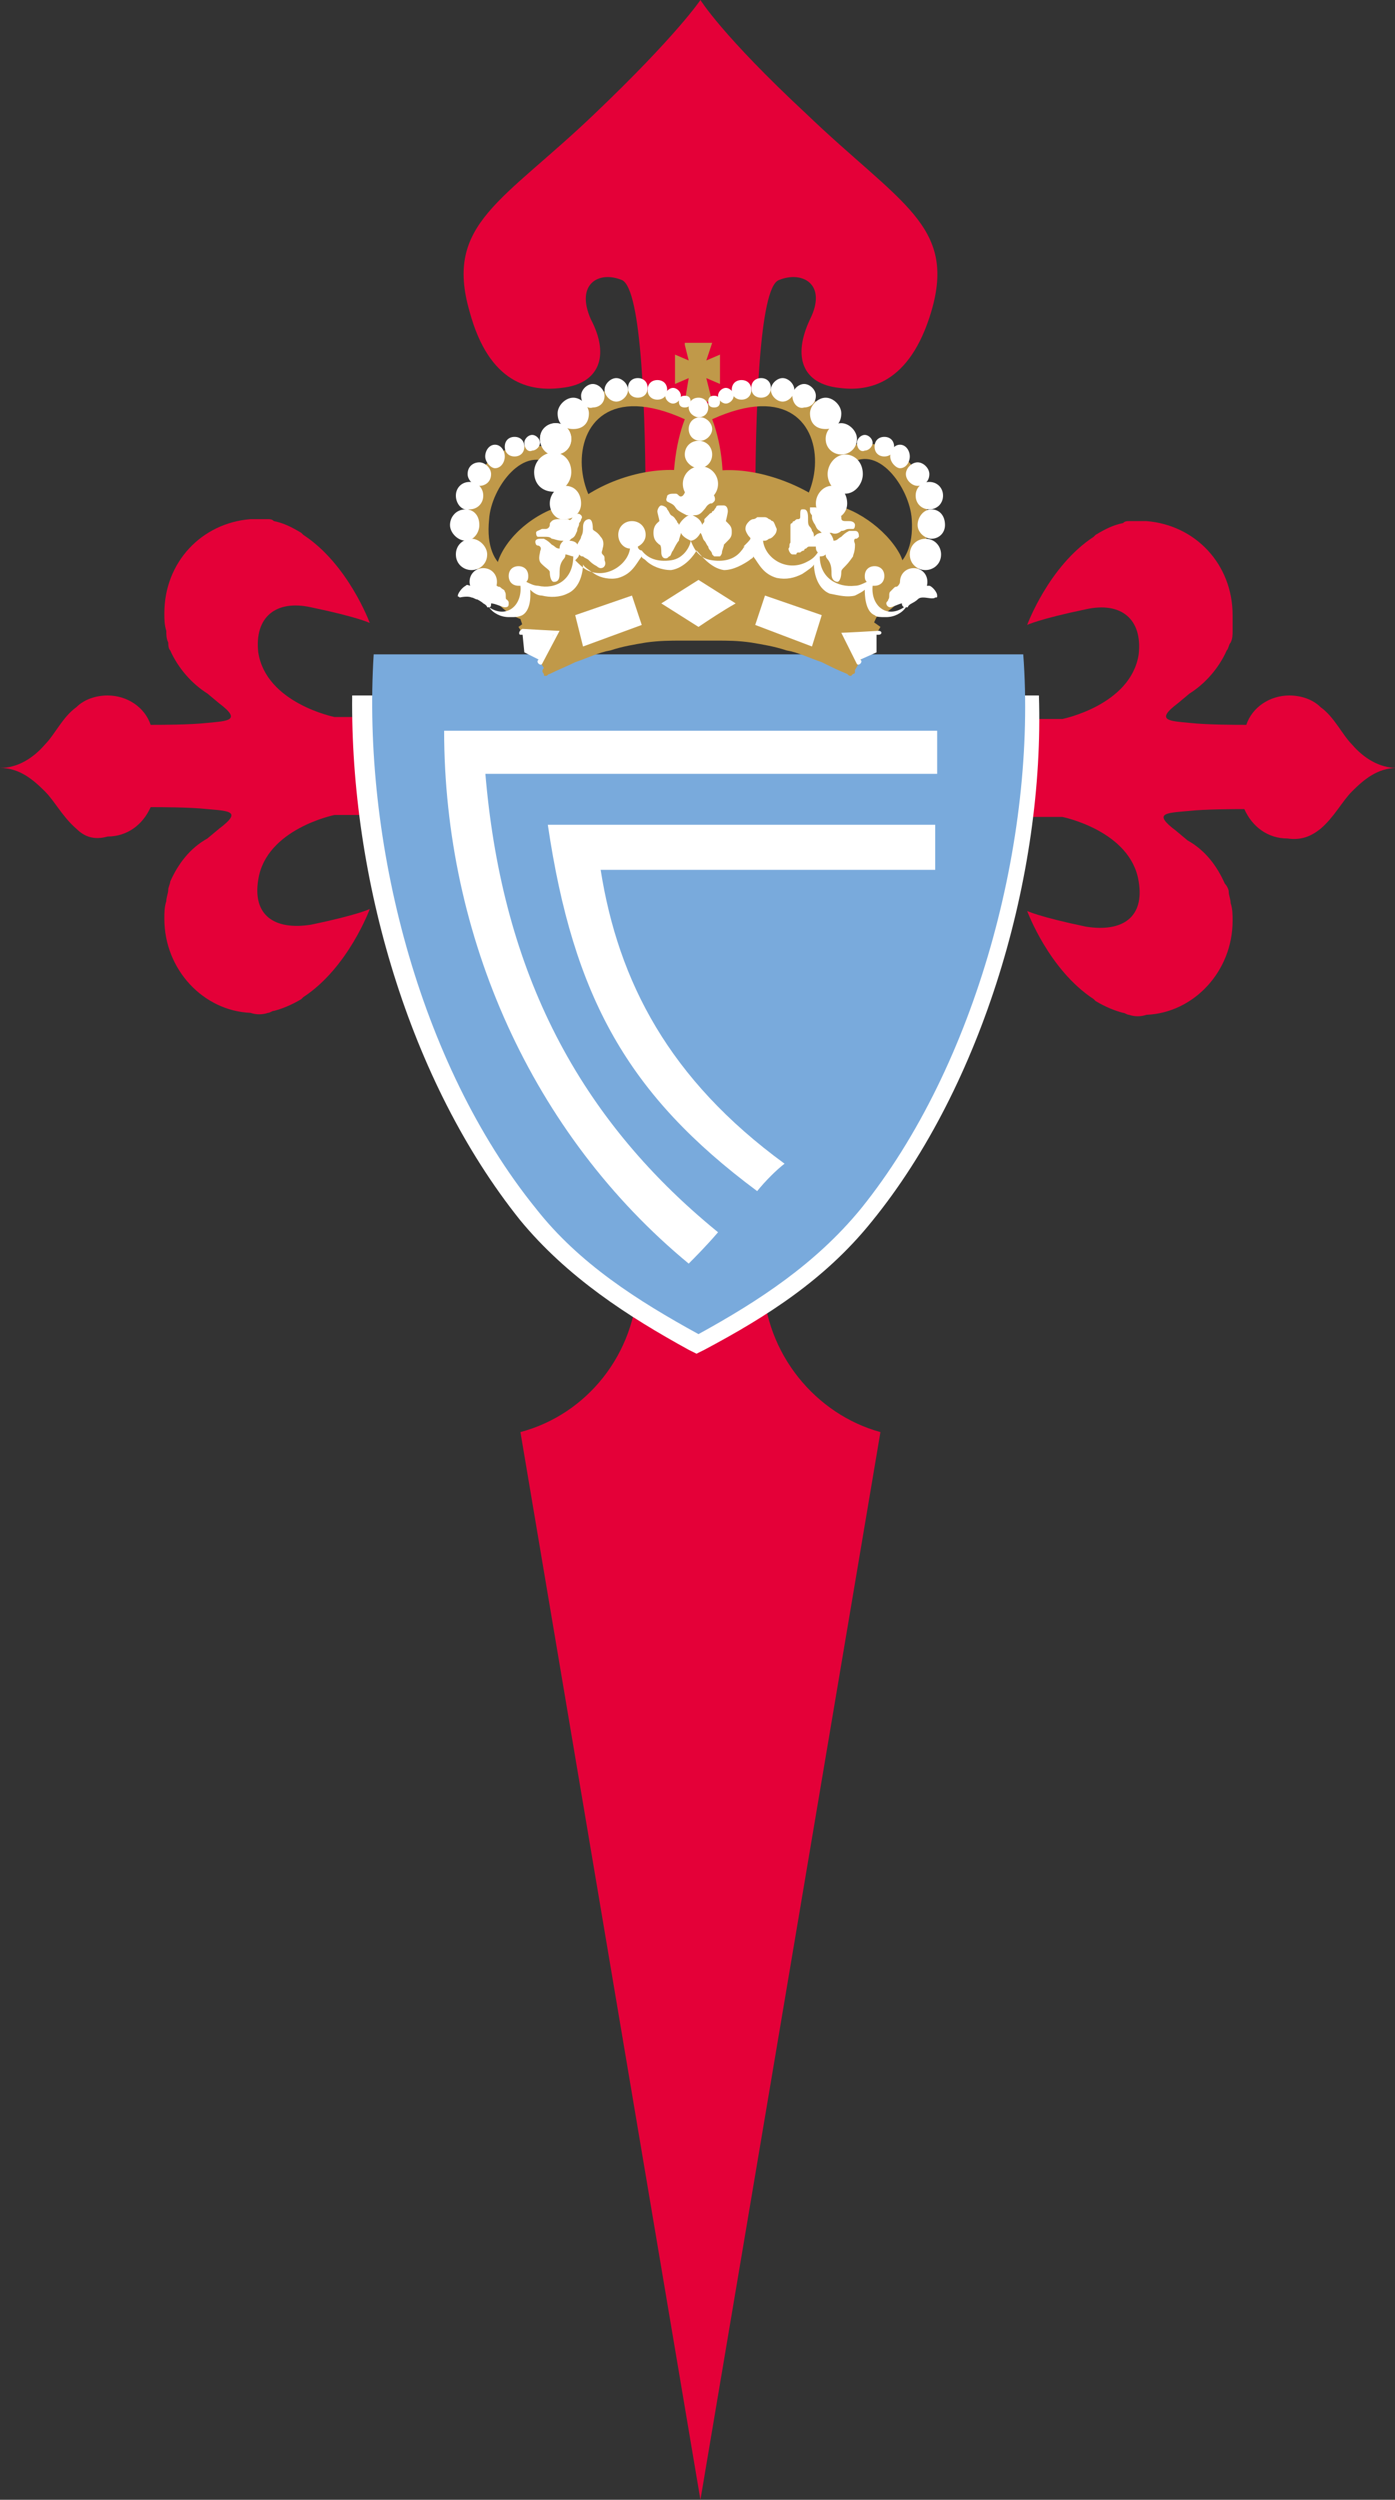 <svg width="187" height="335" viewBox="0 0 187 335" fill="none" xmlns="http://www.w3.org/2000/svg">
<rect x="0" y="0" width="187" height="335" fill="#333333" stroke="none"/>
<g clip-path="url(#clip0_301_443)">
<path d="M93.893 69.048H86.55C86.55 55.396 86.025 38.856 83.403 37.543C80.255 36.23 77.108 38.068 79.206 42.794C81.829 47.782 80.255 51.458 75.272 51.983C71.076 52.508 65.568 51.458 62.945 41.744C59.536 29.93 67.404 27.041 79.731 15.227C90.746 4.726 93.893 0 93.893 0C93.893 0 96.778 4.726 108.056 15.227C120.645 27.304 128.251 30.192 124.842 41.744C121.957 51.458 116.449 52.508 112.515 51.983C107.532 51.458 106.22 47.782 108.581 42.794C110.941 38.068 107.532 36.23 104.384 37.543C101.762 38.593 101.237 55.396 101.237 69.048H93.893Z" fill="#E40038"/>
<path d="M93.893 335L69.764 191.916C78.682 189.553 85.238 181.415 85.501 171.701H102.286C102.548 181.415 109.367 189.553 118.022 191.916L93.893 335Z" fill="#E40038"/>
<path d="M10.229 111.054C8.393 109.479 7.344 107.379 6.032 106.066C4.459 104.491 2.623 102.915 0 102.915C2.36 102.915 4.459 101.603 6.032 99.765C7.344 98.452 8.393 96.089 10.229 94.777C11.278 93.727 12.851 93.201 14.425 93.201C17.048 93.201 19.408 94.777 20.195 97.139C21.506 97.139 25.44 97.139 27.801 96.877C30.424 96.614 32.522 96.614 29.375 94.252L27.801 92.939C25.703 91.626 23.867 89.526 22.818 87.163C22.555 86.9 22.555 86.375 22.555 86.113C22.293 85.588 22.293 85.063 22.293 84.538C22.031 83.75 22.031 82.962 22.031 82.175C22.031 75.349 27.014 70.098 33.571 69.573C34.358 69.573 35.145 69.573 35.931 69.573C36.194 69.573 36.456 69.573 36.718 69.835C38.029 70.098 39.078 70.623 40.39 71.411L40.652 71.673C46.684 75.611 49.569 83.487 49.569 83.487C49.569 83.487 47.996 82.7 41.701 81.387C36.98 80.337 34.095 82.7 34.62 87.425C35.669 94.252 44.849 96.089 44.849 96.089H60.847V109.216H44.849C44.849 109.216 35.669 111.054 34.62 117.88C33.833 122.606 36.718 124.706 41.701 123.918C47.996 122.606 49.569 121.818 49.569 121.818C49.569 121.818 46.684 129.694 40.652 133.632L40.39 133.895C39.078 134.683 37.767 135.208 36.718 135.47C36.456 135.47 36.194 135.733 35.931 135.733C35.145 135.995 34.358 135.995 33.571 135.733C27.276 135.47 22.031 129.957 22.031 123.131C22.031 122.343 22.031 121.556 22.293 120.768C22.293 120.243 22.555 119.718 22.555 119.193C22.555 118.93 22.818 118.405 22.818 118.143C23.867 115.78 25.44 113.679 27.801 112.367L29.375 111.054C32.522 108.691 30.686 108.691 27.801 108.429C25.44 108.166 21.506 108.166 20.195 108.166C19.146 110.529 17.048 112.104 14.425 112.104C12.589 112.629 11.278 112.104 10.229 111.054Z" fill="#E40038"/>
<path d="M177.034 111.054C178.87 109.479 179.919 107.379 181.23 106.066C182.804 104.491 184.64 102.915 187.262 102.915C184.902 102.915 182.804 101.603 181.23 99.765C179.919 98.452 178.87 96.089 177.034 94.777C175.985 93.727 174.411 93.201 172.837 93.201C170.215 93.201 167.854 94.777 167.067 97.139C165.756 97.139 161.822 97.139 159.461 96.877C156.839 96.615 154.741 96.615 157.888 94.252L159.461 92.939C161.56 91.626 163.396 89.526 164.445 87.163C164.707 86.9 164.707 86.375 164.969 86.113C165.231 85.588 165.231 85.063 165.231 84.538C165.231 84.013 165.231 83.225 165.231 82.437C165.231 75.611 160.248 70.361 153.691 69.835C152.905 69.835 152.118 69.835 151.331 69.835C151.069 69.835 150.806 69.835 150.544 70.098C149.233 70.361 148.184 70.886 146.872 71.673L146.61 71.936C140.578 75.874 137.693 83.75 137.693 83.75C137.693 83.75 139.266 82.962 145.561 81.65C150.282 80.6 153.167 82.962 152.642 87.688C151.593 94.514 142.414 96.352 142.414 96.352H126.415V109.479H142.414C142.414 109.479 151.593 111.317 152.642 118.143C153.429 122.868 150.544 124.969 145.561 124.181C139.266 122.868 137.693 122.081 137.693 122.081C137.693 122.081 140.578 129.957 146.61 133.895L146.872 134.158C148.184 134.945 149.495 135.47 150.544 135.733C150.806 135.733 151.069 135.995 151.331 135.995C152.118 136.258 152.905 136.258 153.691 135.995C159.986 135.733 165.231 130.219 165.231 123.393C165.231 122.606 165.231 121.818 164.969 121.031C164.969 120.506 164.707 119.98 164.707 119.455C164.707 119.193 164.445 118.668 164.182 118.405C163.133 116.042 161.56 113.942 159.199 112.629L157.626 111.317C154.478 108.954 156.314 108.954 159.199 108.691C161.56 108.429 165.494 108.429 166.805 108.429C167.854 110.792 169.952 112.367 172.575 112.367C174.411 112.629 175.722 112.104 177.034 111.054Z" fill="#E40038"/>
<path d="M116.973 163.562C110.679 171.438 102.811 176.426 94.418 180.89L93.369 181.415L92.32 180.89C84.189 176.426 76.059 171.176 69.764 163.562C54.815 144.922 46.947 117.618 47.209 93.201H139.266C140.053 117.355 131.661 145.447 116.973 163.562Z" fill="white"/>
<path d="M137.168 87.688C139.004 112.367 130.874 142.821 115.4 161.987C109.367 169.338 101.762 174.326 93.631 178.789C85.501 174.326 77.632 169.338 71.863 161.987C56.126 142.559 48.52 112.629 50.094 87.688H137.168Z" fill="#79AADC"/>
<path d="M117.498 80.6C104.909 75.349 103.073 74.299 93.631 74.299C82.091 74.299 81.042 75.611 69.764 80.6C68.715 79.812 67.142 78.762 66.355 77.449C66.355 76.661 66.617 75.349 67.142 74.299C68.978 70.623 73.436 67.735 77.108 67.473C81.304 64.06 87.861 62.222 92.844 63.272C93.369 63.272 93.631 63.535 93.893 63.535C94.156 63.535 94.68 63.272 94.942 63.272C99.926 62.222 106.482 64.322 110.679 67.473C114.351 67.735 118.809 70.886 120.645 74.299C121.17 75.349 121.432 76.661 121.432 77.449C120.121 78.762 118.809 80.075 117.498 80.6Z" fill="#C09949"/>
<path d="M116.711 77.186C116.973 77.186 122.743 77.186 122.219 69.573C121.957 65.372 117.498 59.071 113.564 62.484C113.564 66.16 112.252 67.21 111.99 69.573C110.941 72.986 110.679 77.449 116.711 77.186ZM95.467 56.183C96.778 59.596 97.303 64.322 96.516 67.998C96.254 68.785 96.254 69.835 97.041 70.098C111.466 77.449 115.662 46.995 95.467 56.183ZM91.795 56.183C71.6 46.995 75.797 77.449 89.959 70.098C90.746 69.573 90.746 68.785 90.484 67.998C89.959 64.322 90.484 59.596 91.795 56.183ZM70.814 77.186C76.846 77.449 76.321 73.248 75.797 69.573C75.272 67.21 74.223 66.16 74.223 62.484C70.289 59.334 65.83 65.372 65.568 69.573C64.781 77.186 70.289 77.186 70.814 77.186ZM93.631 54.608C105.958 49.095 111.728 53.558 113.039 59.859C127.989 56.183 126.677 79.287 117.498 82.7L116.187 85.588C108.581 84.013 103.073 83.225 93.631 83.225C86.55 83.225 76.321 83.75 70.289 84.538L69.764 82.962C60.585 79.549 59.011 56.183 74.223 60.121C75.534 53.558 81.304 49.095 93.631 54.608Z" fill="#C09949"/>
<path d="M118.022 84.013L114.613 89.788V90.051C114.613 90.051 114.613 90.314 114.351 90.314L114.088 90.576C113.826 90.576 113.826 90.576 113.564 90.314C112.252 89.788 111.203 89.263 110.154 88.738C108.581 88.213 107.007 87.425 105.433 87.163C103.86 86.638 102.286 86.375 100.712 86.113C98.877 85.85 97.565 85.85 95.992 85.85C95.205 85.85 94.418 85.85 93.631 85.85C93.107 85.85 92.32 85.85 91.271 85.85C89.959 85.85 88.386 85.85 86.55 86.113C84.976 86.375 83.403 86.638 81.829 87.163C80.255 87.425 78.682 88.213 77.108 88.738C76.059 89.263 74.748 89.788 73.698 90.314C73.436 90.314 73.436 90.576 73.174 90.576C72.912 90.576 72.912 90.576 72.912 90.314C72.649 90.051 72.649 89.788 72.912 89.526L69.502 84.013C82.353 74.561 105.171 74.561 118.022 84.013Z" fill="#C09949"/>
<path d="M91.795 46.207V45.944H95.467L94.68 48.307L96.516 47.52V51.458L94.68 50.67L95.467 53.821H91.795L92.32 50.67L90.484 51.458V47.52L92.32 48.307L91.795 46.207Z" fill="#C09949"/>
<path d="M100.45 71.936C100.188 71.673 99.926 71.148 99.926 70.886C99.926 70.361 100.188 70.098 100.45 69.835C100.45 69.835 100.712 69.573 100.975 69.573C100.975 69.573 101.237 69.573 101.499 69.31C101.499 69.31 101.762 69.31 102.024 69.31C102.286 69.31 102.286 69.31 102.548 69.31C102.548 69.31 102.811 69.31 103.073 69.573C103.335 69.573 103.335 69.835 103.597 69.835C103.86 70.098 103.86 70.361 104.122 70.886C104.122 71.411 103.86 71.673 103.597 71.936C103.597 71.936 103.335 72.198 103.073 72.198C103.073 72.198 102.811 72.461 102.548 72.461H102.286C102.548 74.824 105.433 76.661 108.056 75.349C108.581 75.086 109.105 74.824 109.63 74.036C109.367 73.773 109.367 73.511 109.367 73.248H109.105H108.843H108.581C108.318 73.248 108.318 73.248 108.056 73.511C107.794 73.511 107.794 73.773 107.794 73.773C107.794 73.773 107.532 73.773 107.269 74.036C107.269 74.036 107.269 74.036 107.007 74.036C106.745 74.036 106.745 74.299 106.745 74.299H106.482H106.22C105.958 74.299 105.696 73.773 105.696 73.511C105.958 73.248 105.696 72.986 105.958 72.723C105.958 72.723 105.958 72.723 105.958 72.461C105.958 72.461 105.958 72.461 105.958 72.198C105.958 71.936 105.958 71.936 105.958 71.673C105.958 71.148 105.958 70.623 105.958 70.361C105.958 70.098 106.22 70.098 106.22 70.098C106.22 69.835 106.482 69.835 106.482 69.835C106.745 69.573 106.745 69.573 107.007 69.573C107.007 69.573 107.269 69.573 107.269 69.31C107.269 68.523 107.269 68.26 107.532 68.26H107.794C108.056 68.26 108.318 68.523 108.318 69.31V69.573C108.318 70.098 108.318 70.361 108.581 70.623C108.581 70.623 108.843 70.886 108.843 71.148C109.105 71.411 109.105 71.673 109.105 71.936C109.367 71.673 109.63 71.411 110.154 71.411L109.892 71.148C109.367 70.886 109.367 70.361 109.105 70.098C108.843 69.573 108.843 69.573 108.843 69.048C108.843 69.048 108.581 68.785 108.581 68.523C108.581 68.26 108.581 67.998 108.581 67.998C108.843 67.998 109.105 67.998 109.367 67.998C109.63 68.26 109.63 68.26 109.892 68.523C110.154 68.785 110.417 68.523 110.417 68.523C110.679 68.523 110.941 68.523 111.203 68.523C111.466 68.523 111.728 68.523 111.728 68.523C111.728 68.523 112.252 68.523 112.515 68.785C112.777 69.048 112.777 69.31 112.777 69.31C112.777 69.573 112.777 69.835 113.302 69.835C113.564 69.835 113.564 69.835 113.826 69.835C114.351 69.835 114.613 70.098 114.613 70.361C114.613 70.361 114.613 70.886 114.351 70.886C114.088 70.886 114.088 70.886 113.826 70.886C113.302 70.886 113.302 71.148 112.777 71.148C112.515 71.411 111.99 71.673 111.466 71.411H111.203C111.466 71.673 111.728 72.198 111.728 72.461C112.252 72.461 112.252 72.198 112.777 71.936C113.039 71.673 113.302 71.411 113.826 71.148C113.826 71.148 114.351 71.148 114.613 71.148C115.137 71.148 115.137 71.673 115.137 71.936C114.875 72.198 114.875 72.198 114.613 72.198C114.351 72.461 114.613 72.723 114.613 72.986C114.613 74.036 114.351 74.299 114.351 74.561C113.302 76.136 112.777 76.136 112.777 76.661C112.777 77.449 112.515 77.974 112.252 77.974C112.252 77.974 111.466 77.974 111.466 76.924C111.466 76.399 111.466 75.874 111.203 75.349C110.941 74.824 110.679 74.824 110.679 74.299C110.417 74.561 110.154 74.561 109.892 74.561C109.892 77.449 112.252 78.762 114.613 78.499C115.137 78.499 115.662 78.237 116.187 77.974C115.924 77.712 115.924 77.449 115.924 77.186C115.924 76.399 116.449 75.874 117.236 75.874C118.022 75.874 118.547 76.399 118.547 77.186C118.547 77.974 118.022 78.499 117.236 78.499H116.973C116.711 81.125 118.809 82.962 121.17 81.387C120.907 81.125 120.907 81.125 120.907 80.862C120.645 80.862 119.596 81.387 119.334 81.387C119.071 81.387 118.809 81.125 118.809 80.862C118.809 80.6 119.072 80.6 119.072 80.337C119.334 80.074 119.071 79.549 119.334 79.287C119.596 79.024 119.596 79.024 119.858 78.762C120.121 78.499 120.121 78.762 120.383 78.499C120.383 78.499 120.645 78.237 120.645 77.974C120.645 77.712 120.907 77.712 120.907 77.712C120.907 77.712 121.17 77.712 121.432 77.712C121.694 77.974 121.694 78.237 121.694 78.237C121.694 78.499 121.694 79.287 121.694 79.549C121.956 79.549 121.956 79.287 122.219 79.287C122.219 79.024 122.481 78.237 122.481 77.974C122.481 77.449 122.481 77.449 122.481 77.449C122.743 77.186 123.006 77.449 123.006 77.449C123.268 77.712 123.53 78.499 123.792 78.499C124.317 78.499 124.317 78.499 124.579 78.499C124.841 78.499 125.628 79.287 125.628 79.812C125.628 80.074 125.628 80.074 125.366 80.074C125.104 80.337 124.317 80.074 123.792 80.074C123.53 80.074 123.268 80.074 123.006 80.337C123.006 80.337 122.743 80.6 122.219 80.862C121.694 81.125 121.694 81.387 121.694 81.387C121.694 81.387 121.694 81.387 121.432 81.387C120.907 82.175 119.858 82.7 118.809 82.7H118.547C118.022 82.7 117.498 82.7 117.236 82.437C115.924 81.912 115.924 79.549 115.924 79.024C115.662 79.287 115.137 79.549 114.613 79.812C113.564 80.074 112.515 79.812 111.203 79.549C109.367 78.762 109.105 76.399 109.105 75.611C109.105 75.874 108.318 76.399 107.532 76.924C106.482 77.449 105.433 77.712 104.122 77.449C102.286 76.924 101.762 75.611 100.975 74.561C100.975 74.824 100.712 74.824 100.45 75.086C99.663 75.611 98.352 76.399 97.041 76.399C95.205 76.136 93.893 74.299 93.369 73.773C93.107 74.299 91.795 76.136 89.959 76.399C88.648 76.399 87.337 75.874 86.55 75.086C86.287 74.824 86.025 74.824 86.025 74.561C85.238 75.611 84.714 76.924 82.878 77.449C81.829 77.712 80.517 77.449 79.731 76.924C78.944 76.399 78.157 75.874 78.157 75.611C78.157 76.399 77.895 78.762 76.059 79.549C75.01 80.074 73.698 80.074 72.649 79.812C72.125 79.812 71.6 79.549 71.076 79.024C71.076 79.287 71.338 81.65 70.027 82.437C69.502 82.7 68.978 82.7 68.715 82.7H68.191C67.142 82.7 66.093 82.175 65.568 81.387C65.568 81.387 65.568 81.387 65.306 81.387C65.306 81.387 65.306 81.125 64.781 80.862C64.519 80.6 63.994 80.337 63.994 80.337C63.732 80.337 63.47 80.074 63.208 80.074C62.683 79.812 61.634 80.074 61.634 80.074C61.372 79.812 61.372 80.074 61.372 79.812C61.372 79.549 61.896 78.762 62.421 78.499C62.683 78.237 62.683 78.499 63.208 78.499C63.47 78.499 63.994 77.712 63.994 77.449C64.257 77.186 64.519 77.186 64.519 77.449C64.781 77.712 64.519 77.449 64.519 77.974C64.519 78.237 64.519 79.024 64.781 79.287C65.043 79.287 65.043 79.287 65.306 79.549C65.306 79.287 65.306 78.499 65.306 78.237C65.306 77.974 65.306 77.712 65.568 77.712C65.83 77.712 66.093 77.712 66.093 77.712C66.093 77.712 66.355 77.712 66.355 77.974C66.355 78.237 66.355 78.499 66.617 78.499C66.879 78.762 66.879 78.499 67.142 78.762C67.404 79.024 67.666 79.024 67.666 79.287C67.928 79.549 67.666 80.337 67.928 80.337C68.191 80.6 68.191 80.6 68.191 80.862C68.191 81.125 68.191 81.387 67.666 81.387C67.404 81.387 66.355 80.862 65.83 80.862C65.83 81.125 65.83 81.387 65.568 81.387C67.928 82.962 70.027 81.125 69.764 78.499H69.502C68.715 78.499 68.191 77.974 68.191 77.186C68.191 76.399 68.715 75.874 69.502 75.874C70.289 75.874 70.813 76.399 70.813 77.186C70.813 77.449 70.813 77.712 70.551 77.974C71.076 78.237 71.6 78.499 72.125 78.499C74.485 79.024 76.846 77.712 76.846 74.561C76.583 74.561 76.059 74.299 75.797 74.299C75.797 74.824 75.534 74.824 75.272 75.349C75.01 75.874 75.01 76.399 75.01 76.924C75.01 77.974 74.485 77.974 74.223 77.974C73.961 77.974 73.698 77.449 73.698 76.661C73.698 76.399 73.174 76.136 72.649 75.611C72.387 75.349 72.125 75.086 72.387 74.036C72.387 73.773 72.649 73.511 72.387 73.248C72.125 72.986 72.125 73.248 71.862 72.986C71.6 72.461 71.862 72.198 72.387 72.198C72.649 72.198 72.912 72.198 72.912 72.198C73.436 72.461 73.698 72.723 73.961 72.986C74.485 73.248 74.485 73.511 75.01 73.511C75.01 72.986 75.272 72.723 75.534 72.461H75.272C74.748 72.461 74.223 72.198 73.961 72.198C73.698 71.936 73.436 71.936 72.912 71.936C72.387 71.936 72.387 71.936 72.125 71.936C71.862 71.936 71.862 71.411 71.862 71.411C71.862 71.148 72.125 71.148 72.649 70.886C72.912 70.886 72.912 70.886 73.174 70.886C73.436 70.886 73.698 70.623 73.698 70.361C73.698 70.098 73.698 70.098 73.961 69.835C74.223 69.573 74.748 69.573 74.748 69.573C74.748 69.573 74.748 69.573 75.272 69.573C75.534 69.573 75.797 69.573 76.059 69.573C76.321 69.573 76.321 69.835 76.583 69.573C76.846 69.31 76.583 69.31 77.108 69.048C77.37 68.785 77.632 68.785 77.895 69.048C77.895 69.048 78.157 69.31 77.895 69.573C77.895 69.835 77.632 70.098 77.632 70.098C77.632 70.623 77.37 70.623 77.37 71.148C77.108 71.673 77.108 71.936 76.583 72.198L76.321 72.461C76.846 72.461 77.37 72.723 77.37 72.986C77.632 72.461 77.895 72.198 77.895 71.936C78.157 71.411 78.157 71.148 78.157 70.623C78.157 69.573 78.944 69.573 78.944 69.573C79.206 69.573 79.468 69.835 79.468 70.886C79.468 71.148 79.993 71.148 80.517 71.936C80.78 72.198 81.042 72.723 80.78 73.511C80.78 73.773 80.517 74.036 80.78 74.299C81.042 74.561 81.042 74.561 81.042 75.086C81.304 75.611 81.042 76.136 80.517 76.136C80.255 76.136 79.993 75.874 79.993 75.874C79.468 75.611 79.206 75.349 78.944 75.086C78.682 74.824 78.419 74.824 78.157 74.561C77.895 74.561 77.895 74.561 77.632 74.299C77.632 74.561 77.37 74.824 77.108 75.086C77.632 75.611 78.157 76.136 78.682 76.399C81.304 77.712 84.189 75.611 84.452 73.511C83.665 73.511 82.878 72.723 82.878 71.673C82.878 70.623 83.665 69.835 84.714 69.835C85.763 69.835 86.55 70.623 86.55 71.673C86.55 72.461 86.025 72.986 85.501 73.248C85.501 73.511 85.763 73.773 86.025 73.773C86.812 74.824 88.123 75.349 89.959 75.086C91.795 74.824 92.582 72.986 92.582 72.461C92.058 72.198 91.533 71.936 91.271 71.411C91.271 71.673 91.008 72.198 91.008 72.461C90.746 72.723 90.484 73.248 90.222 73.773C89.959 74.036 89.959 74.561 89.697 74.561C89.435 74.824 89.435 74.824 89.172 74.824C88.91 74.824 88.648 74.561 88.648 74.036C88.648 73.773 88.648 72.986 88.386 72.986C88.123 72.723 87.599 72.461 87.599 71.411C87.599 70.361 88.123 70.098 88.386 69.835C88.386 69.573 88.123 68.785 88.123 68.523C88.123 68.26 88.386 67.735 88.648 67.735C88.91 67.735 89.435 67.998 89.435 68.26C89.697 68.523 89.697 68.785 89.959 69.048C90.484 69.31 90.484 69.573 90.746 69.835C90.746 70.098 91.008 70.098 91.008 70.361C91.271 69.835 91.795 69.31 92.32 69.048H92.058C91.533 68.785 91.008 68.523 90.746 68.26C90.484 67.998 90.484 67.735 89.959 67.473C89.435 67.21 89.435 67.21 89.435 67.21C89.172 66.948 89.435 66.685 89.435 66.422C89.697 66.16 89.959 66.16 90.484 66.16C90.746 66.16 90.746 66.16 91.008 66.422C91.271 66.685 91.533 66.422 91.533 66.422C91.795 66.16 91.795 65.897 92.058 65.635C92.32 65.372 92.582 65.372 92.582 65.372C92.582 65.372 92.844 65.372 93.107 65.635C93.369 65.897 93.631 66.16 93.631 66.422C93.893 66.685 93.893 66.685 94.156 66.422C94.418 66.16 94.418 66.16 94.68 66.16C95.205 66.16 95.467 66.16 95.729 66.422C95.729 66.422 95.992 66.948 95.729 67.21C95.467 67.473 95.467 67.473 95.205 67.473C94.68 67.735 94.68 67.998 94.418 68.26C94.156 68.523 93.893 69.048 93.107 69.048H92.844C93.369 69.31 93.893 69.573 94.156 70.361C94.156 70.098 94.418 70.098 94.418 69.835C94.418 69.835 94.418 69.835 94.418 69.573C94.418 69.573 94.68 69.31 94.942 69.048C94.942 69.048 94.942 69.048 95.205 68.785C95.205 68.785 95.467 68.785 95.467 68.523C95.729 68.523 95.729 68.26 95.992 67.998C95.992 67.735 96.254 67.735 96.516 67.735C96.516 67.735 96.778 67.735 97.041 67.735C97.303 67.735 97.565 67.998 97.565 68.523C97.565 68.785 97.303 69.835 97.303 69.835L97.565 70.098C97.828 70.361 98.09 70.623 98.09 71.148V71.411C98.09 71.936 97.828 72.198 97.565 72.461C97.303 72.723 97.303 72.723 97.041 72.986C97.041 73.248 96.778 73.773 96.778 74.036C96.778 74.299 96.516 74.561 96.516 74.561C96.516 74.561 96.516 74.561 96.254 74.561C95.992 74.561 95.992 74.561 95.992 74.561H95.729L95.467 74.299C95.467 74.299 95.467 74.036 95.205 73.773C95.205 73.773 94.942 73.511 94.942 73.248C94.68 72.986 94.68 72.723 94.418 72.461C94.156 72.198 94.156 71.673 93.893 71.411C93.631 71.936 93.107 72.461 92.582 72.461C92.844 72.986 93.369 74.824 95.467 75.086C97.303 75.349 98.614 74.824 99.401 73.773C99.663 73.511 99.663 73.248 99.926 73.248C99.926 73.248 99.926 73.248 99.663 73.248C100.712 72.198 100.712 72.198 100.45 71.936Z" fill="white"/>
<path d="M73.698 67.472C73.698 66.16 74.748 65.11 75.797 65.11C77.108 65.11 77.895 66.16 77.895 67.472C77.895 68.785 76.846 69.573 75.797 69.573C74.748 69.835 73.698 68.785 73.698 67.472Z" fill="white"/>
<path d="M74.748 55.396C74.748 54.346 75.797 53.295 76.846 53.295C77.895 53.295 78.944 54.346 78.944 55.396C78.944 56.708 78.157 57.496 76.846 57.496C75.534 57.496 74.748 56.708 74.748 55.396Z" fill="white"/>
<path d="M77.895 53.033C77.895 52.245 78.682 51.458 79.468 51.458C80.255 51.458 81.042 52.245 81.042 53.033C81.042 54.083 80.255 54.608 79.468 54.608C78.682 54.871 77.895 54.083 77.895 53.033Z" fill="white"/>
<path d="M81.042 52.245C81.042 51.458 81.829 50.67 82.616 50.67C83.403 50.67 84.189 51.458 84.189 52.245C84.189 53.033 83.403 53.821 82.616 53.821C81.829 53.821 81.042 53.033 81.042 52.245Z" fill="white"/>
<path d="M84.189 51.983C84.189 51.195 84.714 50.67 85.501 50.67C86.287 50.67 86.812 51.195 86.812 51.983C86.812 52.77 86.287 53.295 85.501 53.295C84.714 53.295 84.189 52.77 84.189 51.983Z" fill="white"/>
<path d="M86.812 52.245C86.812 51.458 87.337 50.933 88.123 50.933C88.91 50.933 89.435 51.458 89.435 52.245C89.435 53.033 88.91 53.558 88.123 53.558C87.337 53.558 86.812 53.033 86.812 52.245Z" fill="white"/>
<path d="M89.172 53.033C89.172 52.508 89.697 51.983 90.222 51.983C90.746 51.983 91.271 52.508 91.271 53.033C91.271 53.558 90.746 54.083 90.222 54.083C89.697 54.083 89.172 53.558 89.172 53.033Z" fill="white"/>
<path d="M91.008 53.821C91.008 53.295 91.271 53.033 91.795 53.033C92.32 53.033 92.582 53.295 92.582 53.821C92.582 54.346 92.32 54.608 91.795 54.608C91.271 54.608 91.008 54.346 91.008 53.821Z" fill="white"/>
<path d="M92.32 54.608C92.32 53.821 92.844 53.295 93.631 53.295C94.418 53.295 94.942 53.821 94.942 54.608C94.942 55.396 94.418 55.921 93.631 55.921C93.107 55.921 92.32 55.396 92.32 54.608Z" fill="white"/>
<path d="M92.32 57.496C92.32 56.709 92.844 55.921 93.893 55.921C94.68 55.921 95.467 56.709 95.467 57.496C95.467 58.284 94.68 59.071 93.893 59.071C92.844 59.071 92.32 58.284 92.32 57.496Z" fill="white"/>
<path d="M91.795 60.909C91.795 59.859 92.582 59.071 93.631 59.071C94.68 59.071 95.467 59.859 95.467 60.909C95.467 61.959 94.68 62.747 93.631 62.747C92.844 62.747 91.795 61.959 91.795 60.909Z" fill="white"/>
<path d="M91.533 64.847C91.533 63.535 92.582 62.484 93.893 62.484C95.205 62.484 96.254 63.535 96.254 64.847C96.254 66.16 95.205 67.21 93.893 67.21C92.582 67.21 91.533 66.16 91.533 64.847Z" fill="white"/>
<path d="M62.945 77.974C62.945 76.924 63.732 76.136 64.781 76.136C65.83 76.136 66.617 76.924 66.617 77.974C66.617 79.024 65.83 80.074 64.781 80.074C63.994 79.812 62.945 79.024 62.945 77.974Z" fill="white"/>
<path d="M61.109 74.299C61.109 72.986 62.158 72.198 63.208 72.198C64.257 72.198 65.306 73.248 65.306 74.299C65.306 75.611 64.257 76.399 63.208 76.399C62.158 76.399 61.109 75.611 61.109 74.299Z" fill="white"/>
<path d="M60.323 70.361C60.323 69.31 61.109 68.26 62.421 68.26C63.47 68.26 64.257 69.048 64.257 70.361C64.257 71.411 63.47 72.461 62.421 72.461C61.372 72.461 60.323 71.411 60.323 70.361Z" fill="white"/>
<path d="M61.109 66.422C61.109 65.372 61.896 64.585 62.945 64.585C63.994 64.585 64.781 65.372 64.781 66.422C64.781 67.472 63.994 68.26 62.945 68.26C61.896 68.523 61.109 67.472 61.109 66.422Z" fill="white"/>
<path d="M62.683 63.535C62.683 62.484 63.47 61.959 64.257 61.959C65.043 61.959 65.83 62.747 65.83 63.535C65.83 64.585 65.043 65.11 64.257 65.11C63.47 65.11 62.683 64.322 62.683 63.535Z" fill="white"/>
<path d="M65.043 61.172C65.043 60.384 65.568 59.596 66.355 59.596C67.142 59.596 67.666 60.384 67.666 61.172C67.666 61.959 67.142 62.747 66.355 62.747C65.83 62.747 65.043 61.959 65.043 61.172Z" fill="white"/>
<path d="M67.666 59.859C67.666 59.071 68.191 58.546 68.978 58.546C69.764 58.546 70.289 59.071 70.289 59.859C70.289 60.647 69.764 61.172 68.978 61.172C68.191 61.172 67.666 60.647 67.666 59.859Z" fill="white"/>
<path d="M70.289 59.334C70.289 58.809 70.814 58.284 71.338 58.284C71.862 58.284 72.387 58.809 72.387 59.334C72.387 59.859 71.862 60.384 71.338 60.384C70.814 60.647 70.289 60.121 70.289 59.334Z" fill="white"/>
<path d="M109.367 67.472C109.367 66.16 110.417 65.11 111.466 65.11C112.777 65.11 113.564 66.16 113.564 67.472C113.564 68.785 112.515 69.573 111.466 69.573C110.417 69.835 109.367 68.785 109.367 67.472Z" fill="white"/>
<path d="M108.581 55.396C108.581 54.346 109.63 53.295 110.679 53.295C111.728 53.295 112.777 54.346 112.777 55.396C112.777 56.708 111.99 57.496 110.679 57.496C109.367 57.496 108.581 56.708 108.581 55.396Z" fill="white"/>
<path d="M106.22 53.033C106.22 52.245 107.007 51.458 107.794 51.458C108.581 51.458 109.367 52.245 109.367 53.033C109.367 54.083 108.581 54.608 107.794 54.608C107.007 54.871 106.22 54.083 106.22 53.033Z" fill="white"/>
<path d="M103.335 52.245C103.335 51.458 104.122 50.67 104.909 50.67C105.696 50.67 106.482 51.458 106.482 52.245C106.482 53.033 105.696 53.821 104.909 53.821C104.122 53.821 103.335 53.033 103.335 52.245Z" fill="white"/>
<path d="M100.712 51.983C100.712 51.195 101.237 50.67 102.024 50.67C102.811 50.67 103.335 51.195 103.335 51.983C103.335 52.77 102.811 53.295 102.024 53.295C101.237 53.295 100.712 52.77 100.712 51.983Z" fill="white"/>
<path d="M98.09 52.245C98.09 51.458 98.614 50.933 99.401 50.933C100.188 50.933 100.712 51.458 100.712 52.245C100.712 53.033 100.188 53.558 99.401 53.558C98.614 53.558 98.09 53.033 98.09 52.245Z" fill="white"/>
<path d="M96.254 53.033C96.254 52.508 96.778 51.983 97.303 51.983C97.828 51.983 98.352 52.508 98.352 53.033C98.352 53.558 97.828 54.083 97.303 54.083C96.778 54.083 96.254 53.558 96.254 53.033Z" fill="white"/>
<path d="M94.942 53.821C94.942 53.295 95.205 53.033 95.729 53.033C96.254 53.033 96.516 53.295 96.516 53.821C96.516 54.346 96.254 54.608 95.729 54.608C95.205 54.608 94.942 54.346 94.942 53.821Z" fill="white"/>
<path d="M121.957 74.299C121.957 72.986 123.006 72.198 124.055 72.198C125.366 72.198 126.153 73.248 126.153 74.299C126.153 75.611 125.104 76.399 124.055 76.399C123.006 76.399 121.957 75.611 121.957 74.299Z" fill="white"/>
<path d="M123.006 70.361C123.006 69.31 123.792 68.26 124.842 68.26C125.891 68.26 126.677 69.048 126.677 70.361C126.677 71.411 125.891 72.198 124.842 72.198C124.055 72.198 123.006 71.411 123.006 70.361Z" fill="white"/>
<path d="M122.743 66.422C122.743 65.372 123.53 64.585 124.579 64.585C125.628 64.585 126.415 65.372 126.415 66.422C126.415 67.472 125.628 68.26 124.579 68.26C123.53 68.26 122.743 67.472 122.743 66.422Z" fill="white"/>
<path d="M121.432 63.535C121.432 62.747 122.219 61.959 123.006 61.959C123.792 61.959 124.579 62.747 124.579 63.535C124.579 64.585 123.792 65.11 123.006 65.11C122.219 65.11 121.432 64.322 121.432 63.535Z" fill="white"/>
<path d="M119.334 61.172C119.334 60.384 119.858 59.596 120.645 59.596C121.432 59.596 121.957 60.384 121.957 61.172C121.957 61.959 121.432 62.747 120.645 62.747C120.121 62.747 119.334 61.959 119.334 61.172Z" fill="white"/>
<path d="M117.236 59.859C117.236 59.071 117.76 58.546 118.547 58.546C119.334 58.546 119.858 59.071 119.858 59.859C119.858 60.647 119.334 61.172 118.547 61.172C117.76 61.172 117.236 60.647 117.236 59.859Z" fill="white"/>
<path d="M114.875 59.334C114.875 58.809 115.4 58.284 115.924 58.284C116.449 58.284 116.973 58.809 116.973 59.334C116.973 59.859 116.449 60.384 115.924 60.384C115.4 60.647 114.875 60.121 114.875 59.334Z" fill="white"/>
<path d="M72.387 58.809C72.387 57.496 73.436 56.708 74.485 56.708C75.797 56.708 76.583 57.759 76.583 58.809C76.583 60.121 75.534 60.909 74.485 60.909C73.436 61.172 72.387 60.121 72.387 58.809Z" fill="white"/>
<path d="M72.387 58.809C72.387 57.496 73.436 56.708 74.485 56.708C75.797 56.708 76.583 57.759 76.583 58.809C76.583 60.121 75.534 60.909 74.485 60.909C73.436 61.172 72.387 60.121 72.387 58.809Z" fill="white"/>
<path d="M71.6 63.272C71.6 61.959 72.649 60.647 74.223 60.647C75.534 60.647 76.584 61.697 76.584 63.272C76.584 64.585 75.534 65.897 74.223 65.897C72.649 65.897 71.6 64.847 71.6 63.272Z" fill="white"/>
<path d="M110.679 58.809C110.679 57.759 111.466 56.708 112.777 56.708C113.826 56.708 114.875 57.759 114.875 58.809C114.875 60.121 113.826 60.909 112.777 60.909C111.728 60.909 110.679 60.121 110.679 58.809Z" fill="white"/>
<path d="M110.941 63.534C110.941 62.222 111.99 60.909 113.302 60.909C114.613 60.909 115.662 61.959 115.662 63.534C115.662 64.847 114.613 66.16 113.302 66.16C111.99 66.16 110.941 64.847 110.941 63.534Z" fill="white"/>
<path d="M93.631 84.013L88.648 80.862L93.631 77.712L98.614 80.862C96.778 81.912 95.205 82.962 93.631 84.013Z" fill="white"/>
<path d="M93.631 78.499C94.942 79.287 95.992 80.074 97.303 80.862L93.631 83.225L89.959 80.862L93.631 78.499Z" fill="white"/>
<path d="M110.154 82.437L102.548 79.812L101.237 83.75L108.843 86.638L110.154 82.437Z" fill="white"/>
<path d="M109.367 82.962L102.811 80.6L102.024 83.225L108.581 85.588L109.367 82.962Z" fill="white"/>
<path d="M117.498 84.8V87.426L115.137 88.476L113.302 85.063L117.498 84.8Z" fill="white"/>
<path d="M117.76 85.063H113.302L115.4 88.476C115.662 88.738 115.137 89.263 114.875 89.001L112.777 84.8C112.777 84.8 113.302 84.8 117.76 84.538C118.285 84.538 118.285 85.063 117.76 85.063Z" fill="white"/>
<path d="M77.108 82.437L84.714 79.812L86.025 83.75L78.157 86.638L77.108 82.437Z" fill="white"/>
<path d="M77.895 82.962L84.452 80.6L85.238 83.225L78.682 85.588L77.895 82.962Z" fill="white"/>
<path d="M70.027 84.8L70.289 87.426L72.387 88.476L74.223 85.063L70.027 84.8Z" fill="white"/>
<path d="M69.764 85.063H74.223L72.125 88.476C71.863 88.738 72.387 89.263 72.649 89.001L75.01 84.538C75.01 84.538 74.485 84.538 70.027 84.275C69.502 84.538 69.502 85.063 69.764 85.063Z" fill="white"/>
<path d="M120.645 77.974C120.645 76.924 121.432 76.136 122.481 76.136C123.53 76.136 124.317 76.924 124.317 77.974C124.317 79.024 123.53 80.074 122.481 80.074C121.432 79.812 120.645 79.024 120.645 77.974Z" fill="white"/>
<path d="M65.043 103.44C67.142 128.907 76.584 149.122 96.254 165.137C94.68 166.975 93.107 168.55 92.32 169.338C71.338 152.01 59.536 125.494 59.536 97.927H125.628V103.703H65.043V103.44Z" fill="white"/>
<path d="M125.366 110.529H73.436C76.846 133.632 84.189 146.759 101.499 159.624C102.548 158.311 104.122 156.736 105.171 155.948C89.697 144.659 82.878 131.532 80.517 116.567H125.366V110.529Z" fill="white"/>
</g>
<defs>
<clipPath id="clip0_301_443">
<rect width="187" height="335" fill="white"/>
</clipPath>
</defs>
</svg>
